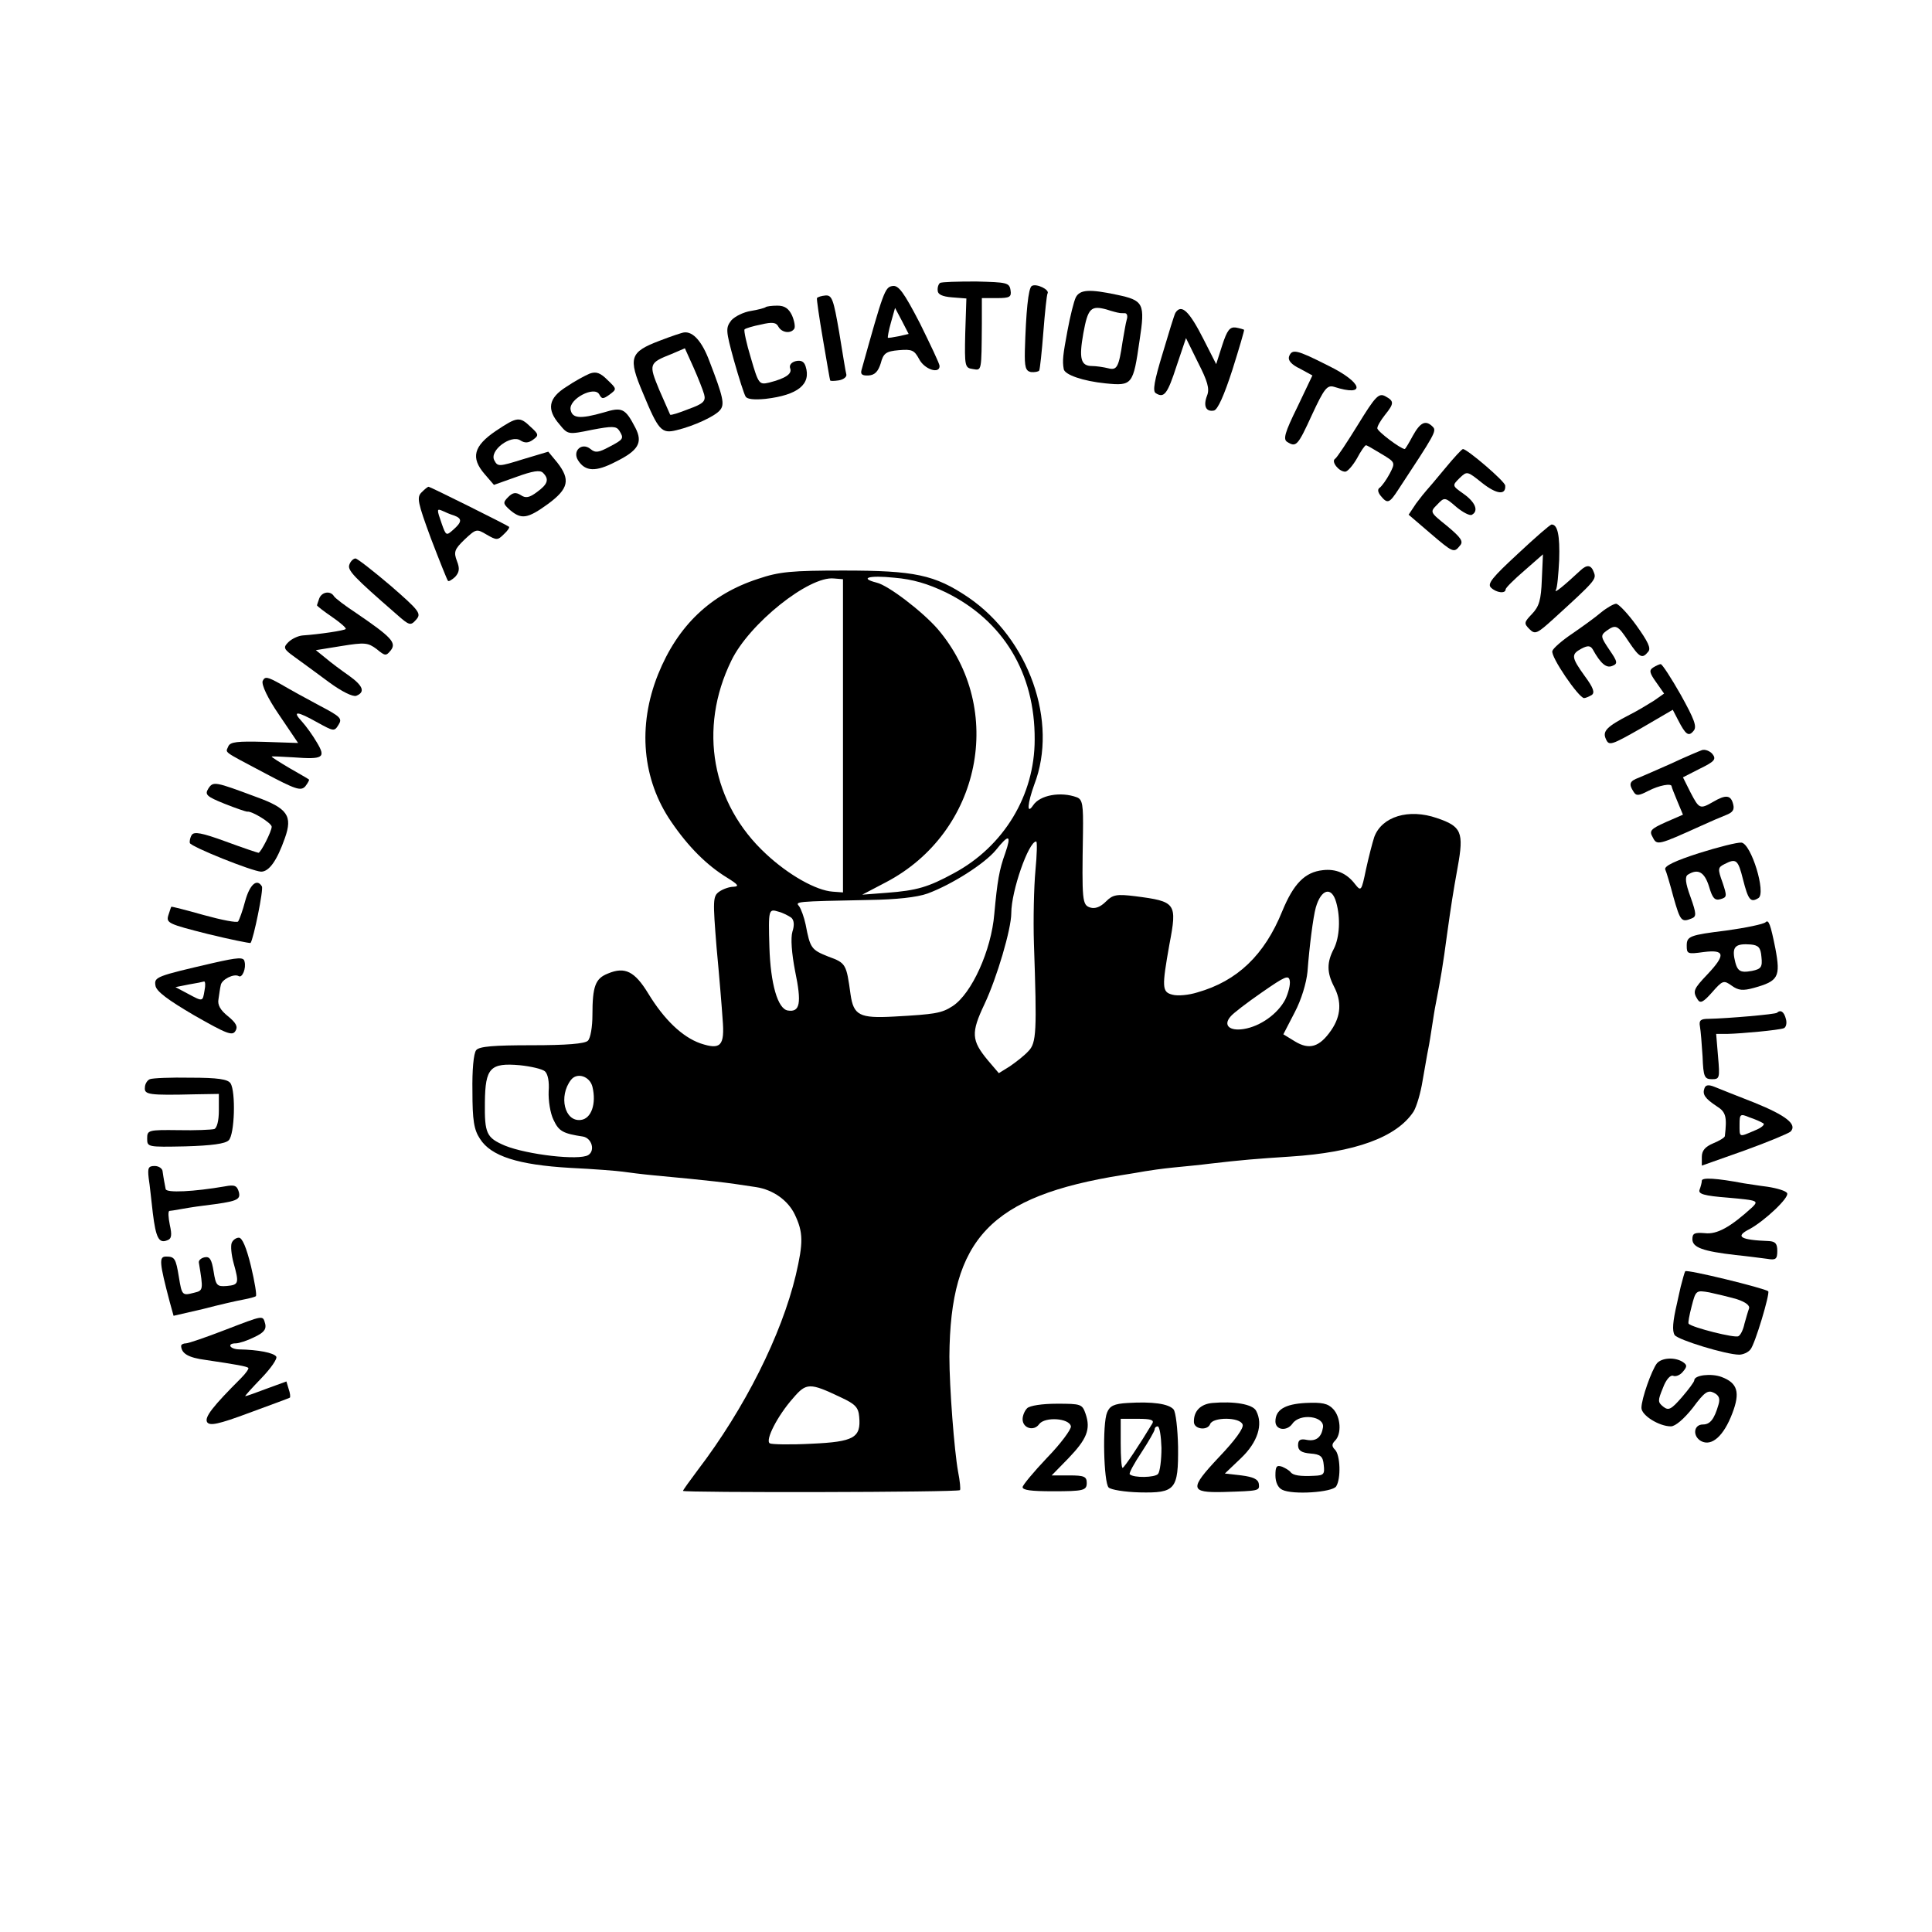 <?xml version="1.0" standalone="no"?>
<!DOCTYPE svg PUBLIC "-//W3C//DTD SVG 20010904//EN"
 "http://www.w3.org/TR/2001/REC-SVG-20010904/DTD/svg10.dtd">
<svg version="1.0" xmlns="http://www.w3.org/2000/svg"
 width="512pt" height="512pt" viewBox="0 0 512 512"
 preserveAspectRatio="xMidYMid meet">
<g transform="translate(0,512) scale(0.1,-0.1)"
fill="#000000" stroke="none">
<path d="M2491 4370 c-4 -3 -7 -12 -6 -20 0 -10 12 -16 38 -18 l38 -3 -3 -92
c-2 -88 -1 -92 20 -95 24 -4 23 -8 24 121 l0 67 40 0 c34 0 39 3 36 21 -3 20
-10 21 -91 23 -49 0 -92 -1 -96 -4z"/>
<path d="M2365 4362 c-20 -3 -24 -15 -82 -223 -3 -11 2 -15 19 -14 16 1 25 10
32 32 7 27 14 32 48 35 35 3 41 0 54 -24 14 -27 54 -40 54 -18 0 6 -24 56 -52
113 -43 83 -57 102 -73 99z m17 -133 c-15 -3 -28 -5 -29 -4 -1 1 2 19 8 40
l11 39 18 -34 18 -35 -26 -6z"/>
<path d="M2734 4362 c-9 -7 -15 -68 -18 -171 -1 -44 2 -54 16 -57 10 -1 20 1
22 4 2 4 7 50 11 102 4 52 9 98 11 102 7 10 -30 28 -42 20z"/>
<path d="M2851 4332 c-5 -10 -15 -50 -22 -88 -12 -64 -14 -80 -10 -102 2 -15
51 -32 111 -38 71 -7 73 -4 90 114 15 98 11 106 -61 121 -71 15 -97 14 -108
-7z m114 -41 c3 -1 10 -1 16 -1 6 0 8 -8 5 -17 -3 -10 -7 -36 -11 -58 -10 -68
-15 -77 -38 -71 -12 3 -32 6 -43 6 -30 0 -35 20 -23 87 12 66 20 74 61 63 15
-5 31 -9 33 -9z"/>
<path d="M2165 4330 c-1 -3 6 -52 16 -110 10 -58 18 -106 19 -108 0 -2 10 -2
23 0 12 2 21 9 20 15 -2 7 -10 57 -19 112 -15 87 -19 99 -36 98 -11 -1 -21 -4
-23 -7z"/>
<path d="M2029 4306 c-2 -2 -20 -7 -39 -10 -19 -3 -42 -14 -52 -25 -15 -20
-15 -26 7 -106 13 -46 27 -90 31 -96 4 -7 23 -9 53 -6 86 10 121 39 106 86 -4
13 -12 17 -26 14 -12 -3 -18 -11 -15 -19 6 -15 -13 -27 -56 -38 -26 -6 -28 -4
-48 65 -12 39 -19 73 -17 76 3 3 23 9 44 13 29 7 40 6 46 -6 9 -16 33 -19 42
-5 3 5 0 21 -6 35 -9 19 -20 26 -39 26 -15 0 -29 -2 -31 -4z"/>
<path d="M3115 4291 c-3 -5 -18 -54 -34 -108 -22 -72 -27 -100 -18 -105 22
-14 31 -2 55 72 l25 74 32 -65 c25 -49 31 -69 24 -87 -11 -28 -3 -44 18 -40
10 2 27 40 49 108 18 57 32 105 31 106 -1 1 -11 4 -22 6 -16 2 -23 -7 -36 -47
l-16 -50 -33 65 c-38 75 -59 96 -75 71z"/>
<path d="M1748 4217 c-79 -30 -84 -45 -44 -139 41 -99 49 -108 89 -98 46 11
102 37 115 53 13 15 9 34 -28 130 -19 51 -43 79 -67 76 -4 0 -34 -10 -65 -22z
m118 -142 c5 -18 -2 -25 -41 -39 -25 -10 -47 -17 -49 -15 -1 2 -14 32 -29 66
-28 68 -28 71 33 95 l35 15 23 -51 c12 -27 25 -60 28 -71z"/>
<path d="M3416 4175 c-3 -10 6 -21 29 -32 l33 -18 -40 -84 c-33 -67 -38 -85
-27 -92 24 -15 28 -11 66 72 32 69 40 79 58 74 87 -28 77 11 -15 56 -85 43
-96 45 -104 24z"/>
<path d="M1563 4130 c-12 -5 -40 -20 -62 -35 -48 -30 -53 -60 -18 -100 22 -27
23 -27 86 -14 53 10 64 10 72 -2 13 -21 12 -23 -26 -43 -28 -15 -37 -17 -50
-6 -23 19 -49 -5 -33 -30 19 -30 47 -31 99 -4 61 30 73 51 53 90 -27 52 -35
56 -84 41 -63 -18 -84 -16 -88 8 -4 28 63 63 76 40 7 -13 10 -13 27 -1 20 15
20 15 -5 39 -19 19 -30 23 -47 17z"/>
<path d="M3599 3995 c-29 -47 -56 -88 -61 -91 -11 -7 10 -34 27 -34 6 0 20 16
31 35 10 19 21 35 24 35 3 0 21 -11 41 -23 37 -22 37 -23 22 -52 -9 -17 -21
-33 -26 -37 -7 -4 -6 -12 2 -22 18 -22 23 -20 47 17 96 146 102 155 91 166
-19 19 -33 12 -53 -24 -10 -19 -20 -35 -21 -35 -11 0 -73 47 -73 55 0 6 9 21
20 35 25 31 25 37 1 50 -17 9 -26 0 -72 -75z"/>
<path d="M1314 3978 c-59 -40 -67 -71 -30 -114 l25 -29 59 21 c44 16 63 19 71
11 17 -17 13 -30 -16 -51 -20 -15 -30 -17 -43 -8 -13 8 -21 7 -33 -5 -15 -15
-14 -18 5 -35 30 -25 46 -23 101 17 54 40 59 64 24 109 l-24 29 -67 -20 c-64
-20 -67 -20 -76 -3 -14 26 44 69 69 53 12 -8 22 -7 34 2 15 11 15 14 -6 33
-30 29 -36 28 -93 -10z"/>
<path d="M3829 3878 c-24 -29 -46 -55 -49 -58 -3 -3 -15 -18 -27 -34 l-20 -30
56 -48 c62 -53 64 -54 80 -34 10 11 3 21 -34 52 -46 37 -46 37 -26 57 19 20
20 20 51 -7 17 -14 36 -24 41 -20 18 10 9 33 -22 55 -31 22 -31 22 -11 42 20
19 20 19 60 -13 38 -30 63 -33 61 -7 0 11 -101 97 -112 97 -3 0 -25 -24 -48
-52z"/>
<path d="M1117 3815 c-13 -13 -10 -27 25 -122 23 -60 43 -110 45 -112 2 -3 10
2 19 10 11 12 13 22 5 42 -9 24 -7 31 20 57 31 29 32 29 59 13 26 -15 29 -15
45 1 10 9 16 18 14 20 -8 6 -209 106 -213 106 -3 0 -11 -7 -19 -15z m86 -61
c22 -8 22 -17 -2 -38 -18 -16 -19 -16 -30 15 -14 40 -14 42 2 35 6 -3 20 -9
30 -12z"/>
<path d="M4022 3652 c-67 -62 -81 -79 -71 -89 14 -14 39 -17 39 -5 0 4 22 26
50 50 l49 43 -3 -67 c-2 -54 -7 -71 -26 -91 -21 -22 -22 -25 -7 -40 15 -15 20
-13 64 27 111 101 114 105 107 123 -7 20 -18 22 -36 5 -44 -41 -70 -62 -65
-52 4 6 7 42 9 80 2 65 -4 94 -20 94 -4 0 -44 -35 -90 -78z"/>
<path d="M926 3624 c-6 -15 10 -32 125 -132 34 -30 37 -31 52 -14 14 16 9 23
-68 90 -46 39 -88 72 -93 72 -5 0 -13 -7 -16 -16z"/>
<path d="M2009 3586 c-126 -41 -213 -124 -265 -253 -55 -137 -42 -279 35 -391
45 -66 94 -115 148 -148 29 -18 33 -23 17 -24 -11 0 -28 -6 -38 -13 -17 -12
-17 -23 -7 -148 7 -74 14 -159 16 -190 6 -71 -5 -82 -59 -64 -48 17 -96 63
-138 132 -36 59 -62 72 -107 53 -33 -13 -41 -33 -41 -110 0 -31 -5 -61 -12
-68 -8 -8 -56 -12 -149 -12 -100 0 -139 -3 -147 -13 -7 -8 -11 -54 -10 -109 0
-77 4 -102 20 -126 29 -46 101 -69 239 -77 63 -3 125 -8 139 -10 14 -2 52 -7
85 -10 149 -14 186 -18 269 -31 45 -7 84 -35 102 -72 23 -48 23 -75 3 -161
-38 -159 -135 -353 -260 -517 -21 -28 -39 -53 -39 -55 0 -5 729 -4 734 2 2 2
0 24 -5 49 -10 55 -23 223 -23 305 2 313 109 425 458 481 21 3 48 8 60 10 11
2 46 7 76 10 30 3 73 7 95 10 86 10 123 13 215 19 171 11 281 51 326 119 8 13
19 50 24 82 6 33 12 70 15 84 3 14 7 41 10 60 3 19 7 46 10 60 13 67 19 102
30 185 11 78 15 105 28 177 17 93 10 108 -55 130 -75 26 -146 4 -166 -50 -5
-15 -15 -54 -22 -86 -12 -58 -13 -59 -29 -39 -22 29 -51 41 -85 37 -48 -5 -78
-36 -108 -109 -47 -116 -119 -185 -225 -215 -22 -7 -52 -10 -66 -6 -28 7 -28
20 -8 133 21 110 18 114 -91 128 -49 6 -59 4 -77 -14 -15 -15 -29 -20 -42 -16
-21 7 -22 17 -19 198 1 74 -1 88 -16 94 -43 16 -98 6 -116 -21 -18 -27 -15 5
3 55 64 166 -14 386 -175 496 -89 60 -142 71 -331 71 -137 0 -170 -3 -226 -22z
m498 -36 c152 -75 236 -214 235 -390 0 -148 -82 -283 -214 -354 -68 -37 -98
-46 -178 -52 l-65 -5 63 33 c252 132 318 459 137 671 -40 46 -131 116 -162
123 -47 12 -20 20 47 13 49 -4 89 -16 137 -39z m-273 -380 l0 -415 -27 2 c-44
3 -117 44 -177 100 -144 133 -180 332 -92 512 47 98 206 225 272 218 l24 -2 0
-415z m430 -311 c-16 -44 -21 -74 -29 -161 -8 -97 -60 -211 -110 -244 -29 -19
-46 -22 -156 -28 -91 -5 -107 3 -115 59 -11 80 -12 83 -59 100 -45 18 -48 22
-60 85 -4 19 -12 41 -17 48 -11 13 -13 13 185 17 72 1 127 7 155 17 65 24 151
79 181 115 35 44 42 41 25 -8z m80 -46 c-4 -43 -6 -130 -4 -193 8 -234 7 -264
-15 -286 -11 -12 -33 -29 -49 -40 l-29 -18 -29 34 c-44 53 -45 73 -9 149 33
70 71 199 71 241 0 59 46 190 66 190 3 0 2 -35 -2 -77z m797 -84 c12 -42 9
-93 -6 -123 -19 -36 -19 -63 0 -100 21 -40 19 -78 -7 -116 -31 -45 -58 -53
-96 -30 l-31 19 30 58 c18 34 31 78 34 108 5 67 15 145 22 170 14 49 42 57 54
14z m-1444 -41 c7 -6 9 -19 3 -37 -5 -17 -2 -57 7 -104 18 -86 13 -110 -19
-105 -27 4 -46 71 -49 168 -3 101 -2 102 24 94 12 -3 27 -11 34 -16z m1309
-217 c-20 -38 -66 -71 -110 -78 -38 -6 -55 10 -35 33 6 8 44 37 83 64 62 43
71 47 74 31 2 -11 -4 -33 -12 -50z m-1962 -190 c8 -7 12 -28 10 -53 -1 -24 4
-58 13 -76 14 -30 25 -36 78 -44 23 -4 33 -37 14 -49 -24 -15 -162 1 -221 25
-49 21 -54 32 -53 115 1 91 14 105 93 98 29 -3 59 -10 66 -16z m126 -41 c11
-45 -3 -85 -31 -88 -43 -5 -59 63 -26 106 16 21 50 10 57 -18z m658 -823 c39
-18 47 -27 49 -52 5 -55 -14 -66 -126 -71 -56 -3 -106 -2 -111 1 -13 8 21 74
62 120 35 41 44 41 126 2z"/>
<path d="M846 3534 c-3 -9 -6 -17 -6 -18 0 -2 18 -16 40 -31 22 -15 39 -30 36
-32 -3 -4 -70 -14 -114 -17 -12 -1 -29 -9 -38 -18 -14 -14 -13 -18 18 -40 18
-13 59 -43 90 -66 34 -25 63 -39 72 -36 25 10 18 27 -20 54 -20 14 -47 34 -61
46 l-26 21 68 11 c62 10 70 9 93 -8 23 -19 25 -19 38 -3 15 20 1 35 -93 99
-29 19 -55 39 -58 44 -9 15 -32 12 -39 -6z"/>
<path d="M4243 3497 c-15 -13 -50 -38 -76 -56 -27 -18 -51 -39 -53 -46 -6 -14
70 -125 84 -125 4 0 13 4 20 8 9 6 5 19 -18 50 -36 50 -37 58 -9 73 17 9 24 8
30 -2 21 -38 36 -50 51 -44 16 6 15 11 -7 43 -23 34 -24 38 -8 50 25 18 30 16
59 -28 29 -43 36 -47 52 -27 8 9 -1 27 -31 69 -23 32 -47 57 -54 58 -6 0 -24
-10 -40 -23z"/>
<path d="M4381 3351 c-11 -7 -10 -14 8 -39 l21 -30 -27 -19 c-16 -10 -44 -27
-64 -37 -62 -32 -73 -44 -63 -65 8 -18 14 -16 93 29 l84 49 14 -27 c20 -39 28
-45 41 -29 10 11 2 31 -34 96 -25 44 -49 81 -53 81 -3 0 -12 -4 -20 -9z"/>
<path d="M696 3315 c-3 -10 13 -45 44 -90 l50 -74 -89 3 c-72 2 -91 0 -96 -12
-7 -18 -18 -10 95 -70 83 -44 97 -49 109 -36 7 9 11 17 10 18 -2 2 -25 15 -51
30 -27 16 -48 29 -48 31 0 1 25 0 57 -2 80 -6 87 -1 63 39 -11 19 -29 44 -40
56 -27 29 -13 28 42 -3 42 -23 44 -24 55 -6 11 17 5 22 -50 51 -34 18 -81 44
-103 57 -36 20 -42 21 -48 8z"/>
<path d="M4510 3132 c-8 -3 -44 -18 -80 -35 -36 -16 -75 -33 -87 -38 -25 -9
-27 -17 -14 -37 7 -12 14 -11 39 2 29 15 62 21 62 12 0 -2 7 -20 15 -39 l15
-36 -46 -20 c-40 -18 -44 -23 -34 -40 11 -22 14 -21 127 30 24 11 54 24 67 29
18 7 23 14 19 29 -6 24 -19 26 -53 6 -35 -20 -37 -19 -60 25 l-20 40 45 23
c39 19 44 25 33 39 -7 8 -20 13 -28 10z"/>
<path d="M552 3030 c-10 -16 -4 -21 43 -40 30 -12 57 -21 60 -21 11 3 65 -30
65 -40 0 -12 -29 -69 -35 -69 -2 0 -41 13 -87 30 -63 23 -84 27 -90 17 -4 -6
-6 -16 -5 -21 3 -10 165 -75 189 -76 21 0 42 29 63 89 21 59 7 79 -76 109
-110 41 -114 42 -127 22z"/>
<path d="M4502 2859 c-62 -20 -92 -34 -89 -43 3 -6 13 -40 22 -74 18 -63 21
-67 48 -56 13 5 13 12 -3 57 -14 38 -15 54 -7 59 27 17 44 7 56 -31 9 -31 15
-38 30 -34 18 5 18 8 6 44 -13 36 -13 40 5 49 31 16 36 12 49 -40 14 -55 20
-63 41 -50 21 13 -19 144 -45 147 -11 1 -62 -12 -113 -28z"/>
<path d="M650 2733 c-7 -27 -16 -51 -19 -55 -3 -4 -44 4 -91 17 -46 13 -85 23
-86 22 -1 -1 -4 -11 -8 -23 -6 -20 1 -23 104 -49 61 -15 112 -25 114 -24 8 11
35 143 30 150 -13 22 -32 5 -44 -38z"/>
<path d="M4679 2676 c-5 -5 -53 -15 -104 -22 -97 -12 -105 -15 -105 -40 0 -22
2 -23 45 -17 56 7 59 -7 10 -59 -37 -39 -40 -45 -26 -67 7 -11 15 -7 38 19 28
32 31 33 52 18 18 -13 30 -14 59 -6 65 18 71 29 57 104 -13 65 -18 78 -26 70z
m-11 -92 c3 -27 -1 -32 -25 -37 -33 -6 -40 -1 -47 35 -5 30 5 38 44 35 20 -2
26 -8 28 -33z"/>
<path d="M565 2568 c-151 -35 -157 -37 -153 -60 2 -15 33 -38 103 -79 86 -49
101 -55 109 -41 7 11 2 21 -20 39 -20 16 -28 30 -25 45 2 13 4 29 6 37 2 15
35 32 48 24 9 -5 20 21 15 39 -2 12 -17 11 -83 -4z m-23 -73 c-5 -30 -4 -30
-45 -8 l-32 17 35 7 c19 3 38 7 41 8 3 0 4 -10 1 -24z"/>
<path d="M4709 2436 c-4 -4 -130 -15 -181 -16 -21 0 -26 -4 -23 -20 2 -11 5
-47 7 -80 2 -54 5 -60 25 -60 20 0 21 3 16 60 l-5 60 29 0 c40 1 136 10 150
15 6 2 9 13 6 24 -5 20 -14 26 -24 17z"/>
<path d="M397 2260 c-7 -3 -13 -13 -13 -22 -2 -19 10 -21 134 -18 l62 1 0 -44
c0 -27 -5 -46 -12 -49 -7 -2 -50 -4 -95 -3 -80 1 -83 0 -83 -22 0 -23 1 -23
101 -21 70 2 106 7 115 16 16 15 19 129 5 151 -7 11 -34 15 -106 15 -52 1
-101 -1 -108 -4z"/>
<path d="M4517 2236 c-6 -16 1 -27 33 -48 24 -15 27 -28 21 -79 -1 -4 -14 -12
-31 -19 -21 -9 -30 -19 -30 -36 l0 -23 113 40 c61 22 116 45 122 50 19 19 -12
43 -96 77 -46 18 -94 37 -106 42 -15 6 -23 5 -26 -4z m156 -93 c5 -3 -5 -12
-23 -19 -42 -18 -40 -19 -40 16 0 28 2 29 26 19 15 -5 31 -12 37 -16z"/>
<path d="M394 1998 c3 -18 7 -60 11 -93 8 -65 16 -81 38 -72 12 4 13 14 7 41
-4 20 -5 36 -1 37 3 0 15 2 26 4 11 2 40 7 65 10 89 11 98 15 93 36 -5 17 -11
20 -37 15 -81 -14 -156 -18 -157 -7 -1 6 -3 16 -4 21 -1 6 -3 17 -4 25 0 8
-10 15 -21 15 -17 0 -19 -5 -16 -32z"/>
<path d="M4510 1991 c0 -5 -3 -16 -6 -24 -4 -11 11 -16 76 -21 78 -7 81 -8 64
-25 -58 -53 -94 -73 -126 -69 -27 2 -33 0 -33 -16 0 -22 28 -32 115 -42 30 -3
67 -8 83 -10 23 -4 27 -1 27 21 0 19 -5 25 -22 26 -77 3 -91 12 -51 32 40 22
106 84 99 95 -3 6 -26 13 -52 17 -25 3 -53 8 -62 9 -74 14 -112 16 -112 7z"/>
<path d="M614 1826 c-3 -8 -1 -31 5 -53 15 -54 14 -58 -18 -61 -26 -2 -29 1
-35 39 -5 31 -10 40 -24 37 -9 -2 -16 -8 -15 -14 12 -73 12 -74 -13 -80 -31
-8 -32 -7 -40 42 -8 49 -11 54 -34 54 -19 0 -18 -15 10 -121 l10 -36 78 18
c42 11 90 22 107 25 16 3 31 7 33 9 3 2 -3 38 -13 80 -12 49 -23 75 -32 75 -7
0 -16 -6 -19 -14z"/>
<path d="M4466 1751 c-2 -3 -7 -22 -12 -41 -4 -19 -9 -39 -10 -45 -11 -47 -13
-72 -6 -83 9 -13 137 -52 171 -52 10 0 24 6 30 14 12 14 52 148 47 154 -9 8
-217 59 -220 53z m137 -74 c24 -8 35 -17 32 -25 -3 -8 -8 -26 -12 -40 -3 -15
-10 -30 -16 -33 -8 -6 -123 23 -132 33 -2 2 2 23 8 46 11 43 12 43 47 37 19
-4 52 -12 73 -18z"/>
<path d="M595 1595 c-49 -19 -96 -35 -102 -35 -7 0 -13 -3 -13 -7 1 -20 19
-31 65 -37 81 -12 109 -17 113 -21 2 -2 -6 -14 -19 -27 -75 -75 -98 -104 -90
-117 7 -10 29 -6 112 25 57 21 106 39 107 40 2 1 1 12 -3 23 l-6 20 -52 -19
c-29 -11 -54 -20 -57 -20 -2 0 17 21 43 48 25 26 43 52 39 57 -7 10 -47 18
-99 19 -25 1 -32 16 -8 16 8 0 30 7 48 16 26 12 33 21 30 35 -7 24 -1 25 -108
-16z"/>
<path d="M4391 1507 c-14 -18 -41 -94 -41 -118 0 -20 47 -49 78 -49 12 0 35
20 58 49 31 42 40 48 56 40 14 -7 17 -16 12 -32 -11 -38 -22 -52 -41 -52 -25
0 -28 -31 -5 -44 28 -15 60 13 83 74 21 55 14 80 -29 96 -27 10 -72 5 -72 -9
0 -4 -15 -24 -33 -45 -28 -32 -35 -36 -49 -25 -15 12 -15 16 -1 50 8 22 20 35
27 32 7 -3 19 2 26 11 12 14 11 18 -1 26 -21 13 -55 11 -68 -4z"/>
<path d="M2989 1402 c-37 -2 -48 -8 -55 -25 -13 -30 -9 -186 4 -199 6 -6 43
-12 82 -13 95 -2 103 7 102 121 -1 47 -6 92 -12 99 -13 15 -56 21 -121 17z
m65 -54 c-33 -55 -75 -118 -79 -118 -3 0 -5 29 -5 65 l0 65 46 0 c33 0 43 -3
38 -12z m24 -65 c0 -32 -4 -63 -9 -69 -8 -10 -65 -11 -75 -1 -3 2 11 28 31 58
19 29 35 57 35 61 0 5 4 8 8 8 5 0 9 -26 10 -57z"/>
<path d="M3213 1402 c-32 -3 -50 -22 -49 -51 1 -19 36 -23 43 -5 7 19 79 19
86 -1 4 -9 -20 -42 -63 -87 -78 -83 -77 -94 11 -92 98 3 97 3 95 22 -2 12 -15
18 -46 22 l-44 5 43 41 c44 42 59 89 40 125 -9 18 -59 26 -116 21z"/>
<path d="M3460 1402 c-55 -3 -80 -18 -80 -49 0 -23 30 -27 45 -6 20 29 86 20
81 -10 -4 -26 -18 -37 -42 -33 -18 4 -24 0 -24 -14 0 -14 9 -20 33 -22 27 -2
33 -8 35 -30 3 -25 0 -28 -25 -29 -37 -2 -57 1 -63 10 -3 4 -13 10 -22 14 -15
5 -18 1 -18 -23 0 -18 7 -33 18 -38 27 -14 133 -7 143 9 13 20 11 83 -3 97 -9
9 -9 15 0 24 18 18 15 63 -5 84 -14 15 -30 18 -73 16z"/>
<path d="M2722 1388 c-7 -7 -12 -20 -12 -29 0 -24 30 -33 44 -13 15 20 80 16
84 -6 1 -8 -27 -46 -63 -83 -36 -38 -65 -73 -65 -78 0 -8 22 -11 80 -11 81 0
90 2 90 22 0 17 -7 20 -46 20 l-47 0 44 45 c49 51 60 77 46 118 -9 26 -12 27
-76 27 -39 0 -72 -5 -79 -12z"/>
</g>
</svg>
